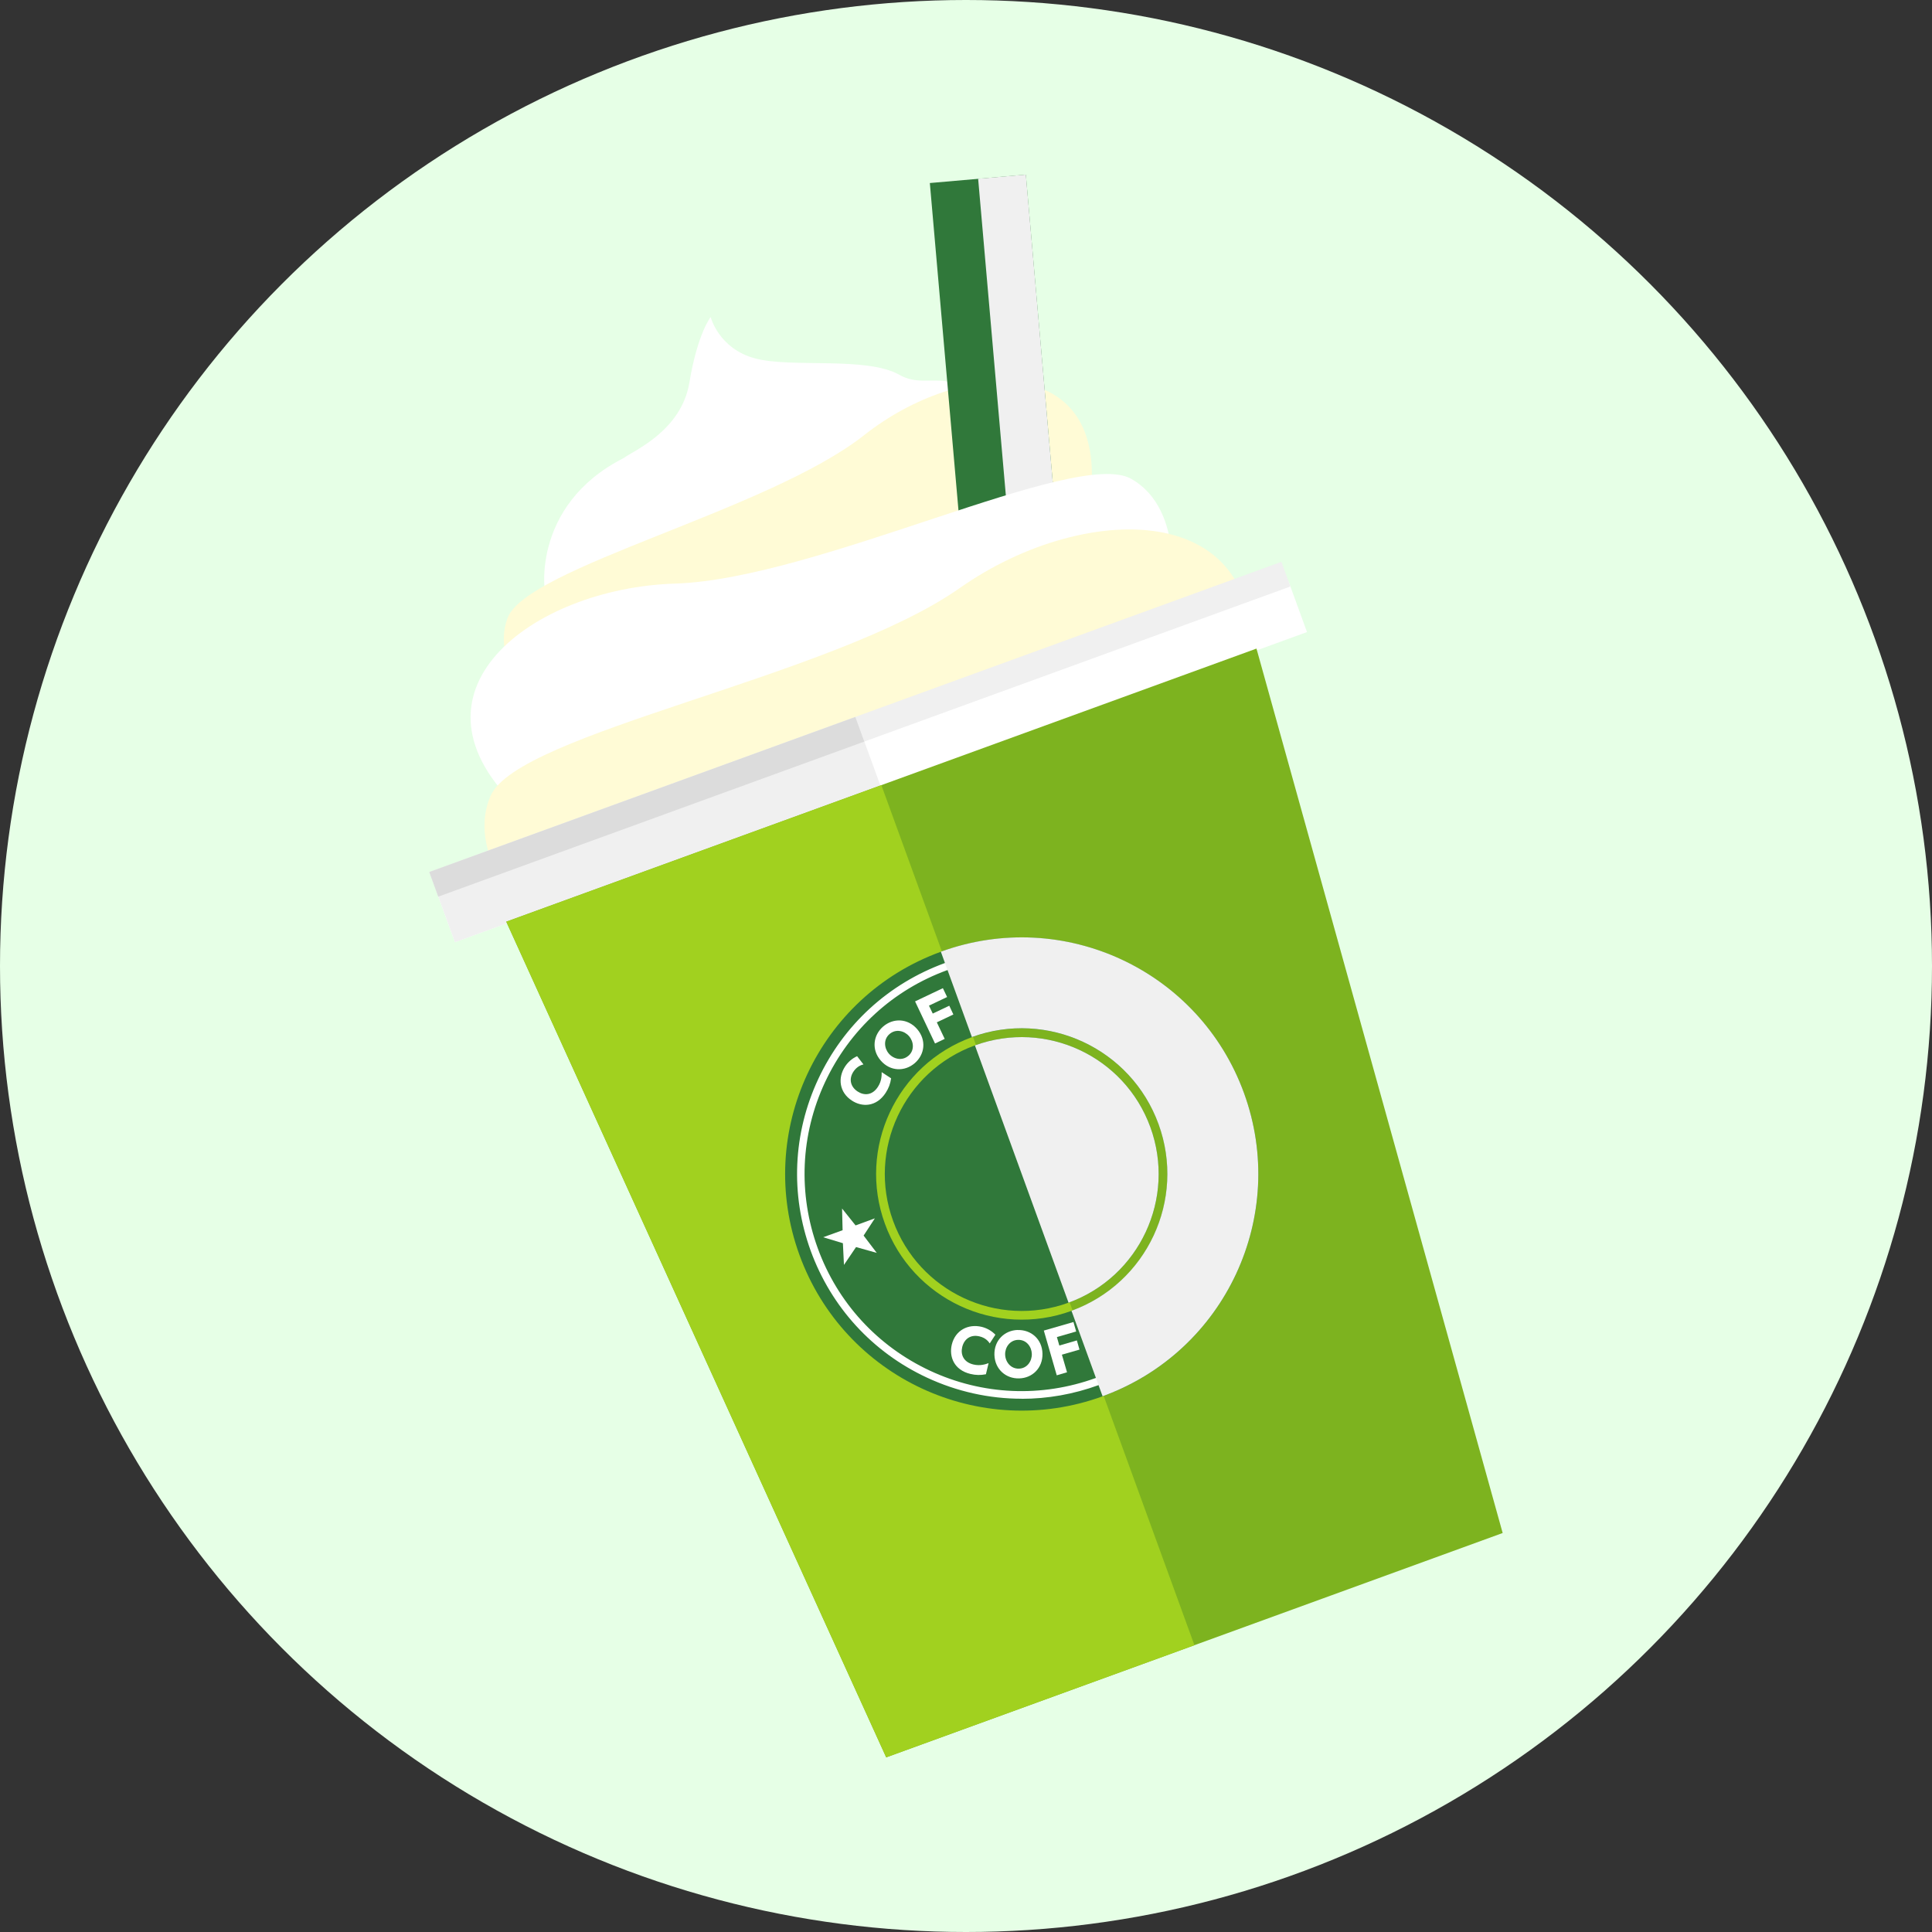 <svg width="180" height="180" viewBox="0 0 180 180" fill="none" xmlns="http://www.w3.org/2000/svg">
<rect x="0" y="0" width="180" height="180" fill="#333333" stroke="none"/>
<circle cx="90" cy="90" r="90" fill="#E6FFE6"/>
<g clip-path="url(#clip0_2245_7848)">
<path d="M92.858 40.75L51.018 55.978C50.56 55.612 49.399 47.1 58.1 42.679C58.981 42.003 63.479 40.187 64.233 35.624C64.986 31.062 66.211 29.542 66.211 29.542C66.211 29.542 66.957 32.484 70.351 33.393C73.744 34.301 80.749 33.181 83.805 34.928C86.86 36.673 89.5 32.858 92.851 40.75H92.858Z" fill="white"/>
<path d="M101.574 46.502L52.504 67.608C50.955 67.2 45.52 62.335 47.287 57.583C49.061 52.831 71.576 47.6 80.524 40.532C89.472 33.463 103.355 32.71 101.574 46.509V46.502Z" fill="#FFFBD6"/>
<path d="M95.573 16.271L86.631 17.053L98.052 147.602L106.995 146.82L95.573 16.271Z" fill="#30783A"/>
<g style="mix-blend-mode:multiply">
<path d="M95.577 16.265L91.131 16.654L102.552 147.203L106.999 146.814L95.577 16.265Z" fill="#F0F0F0"/>
</g>
<path d="M48.568 75.543L108.262 57.484C109.333 55.957 110.536 47.516 105.383 44.608C100.23 41.7 76.187 53.957 62.881 54.373C49.575 54.788 36.607 64.553 48.568 75.543Z" fill="white"/>
<path d="M116.232 63.877L51.877 87.3C49.906 86.674 43.161 80.084 45.703 74.156C48.244 68.228 77.525 63.152 89.437 54.774C101.349 46.396 119.266 46.417 116.232 63.877Z" fill="#FFFBD6"/>
<path d="M120.058 54.183L40.67 83.078L42.382 87.782L121.77 58.887L120.058 54.183Z" fill="white"/>
<path d="M80.364 68.632L40.67 83.08L42.382 87.784L82.076 73.336L80.364 68.632Z" fill="#F0F0F0"/>
<path d="M119.389 52.344L40.001 81.239L40.837 83.535L120.225 54.64L119.389 52.344Z" fill="#F0F0F0"/>
<path d="M79.688 66.796L39.994 81.243L40.83 83.539L80.524 69.091L79.688 66.796Z" fill="#DCDCDC"/>
<path d="M140 142.827L82.566 163.729L47.167 85.871L117.063 60.427L140 142.827Z" fill="#7DB31F"/>
<path d="M47.167 85.871L82.566 163.729L111.283 153.281L82.115 73.149L47.167 85.871Z" fill="#A1D11F"/>
<path d="M87.656 88.673C76.215 92.834 70.322 105.485 74.483 116.919C78.644 128.359 91.288 134.252 102.729 130.091C114.162 125.93 120.062 113.286 115.901 101.845C111.74 90.405 99.096 84.512 87.656 88.673ZM99.835 122.128C92.795 124.691 85.008 121.058 82.446 114.018C79.883 106.978 83.516 99.191 90.556 96.629C97.597 94.066 105.383 97.699 107.946 104.739C110.508 111.779 106.876 119.566 99.835 122.128Z" fill="#30783A"/>
<path d="M90.831 97.396C84.213 99.804 80.798 107.125 83.206 113.743C85.614 120.361 92.936 123.776 99.554 121.368C106.172 118.96 109.586 111.638 107.178 105.02C104.77 98.403 97.449 94.988 90.831 97.396Z" fill="#30783A"/>
<path d="M95.182 130.316C92.168 130.316 89.162 129.654 86.353 128.345C81.291 125.986 77.447 121.79 75.532 116.538C73.624 111.286 73.871 105.605 76.229 100.543C78.588 95.481 82.784 91.637 88.036 89.722C98.878 85.779 110.91 91.383 114.852 102.225C116.76 107.477 116.514 113.159 114.155 118.228C111.797 123.29 107.601 127.134 102.349 129.049C100.011 129.901 97.596 130.323 95.182 130.323V130.316ZM88.275 90.377C83.199 92.221 79.151 95.939 76.863 100.831C74.582 105.724 74.342 111.216 76.187 116.292C78.031 121.368 81.749 125.416 86.642 127.704C91.535 129.985 97.026 130.225 102.102 128.38C107.178 126.535 111.226 122.818 113.514 117.925C115.796 113.032 116.035 107.541 114.19 102.465C112.346 97.389 108.629 93.341 103.736 91.052C98.843 88.772 93.351 88.532 88.275 90.377Z" fill="white"/>
<path d="M91.859 128.035C91.366 128.134 90.908 128.127 90.415 128.007C88.881 127.641 88.409 126.395 88.676 125.275C89 123.938 90.197 123.318 91.464 123.621C91.95 123.74 92.394 123.994 92.739 124.353L92.211 125.163C92.112 125.015 91.859 124.649 91.26 124.508C90.415 124.304 89.824 124.768 89.648 125.501C89.479 126.198 89.768 126.909 90.69 127.127C91.338 127.282 91.852 127.092 92.105 127L91.859 128.021V128.035Z" fill="white"/>
<path d="M94.823 123.916C96.062 123.881 97.09 124.761 97.125 126.106C97.16 127.458 96.181 128.394 94.949 128.422C93.731 128.457 92.689 127.584 92.647 126.226C92.612 124.874 93.598 123.945 94.816 123.909L94.823 123.916ZM94.928 127.514C95.703 127.493 96.153 126.81 96.132 126.134C96.111 125.465 95.625 124.811 94.851 124.832C94.083 124.853 93.626 125.536 93.647 126.205C93.668 126.88 94.161 127.535 94.928 127.514Z" fill="white"/>
<path d="M100.328 124.881L100.574 125.74L98.934 126.212L99.413 127.852L98.455 128.134L97.251 123.966L100.011 123.17L100.265 124.05L98.469 124.571L98.695 125.36L100.335 124.881H100.328Z" fill="white"/>
<path d="M103.743 123.388L104.179 124.17L102.687 125.001L103.517 126.493L102.644 126.979L100.532 123.191L103.039 121.797L103.482 122.593L101.849 123.501L102.25 124.219L103.743 123.388Z" fill="white"/>
<path d="M106.7 121.079L107.298 121.741L106.031 122.896L106.622 123.543L108.058 122.234L108.678 122.91L106.509 124.888L103.588 121.685L105.7 119.756L106.319 120.432L104.939 121.692L105.439 122.241L106.707 121.086L106.7 121.079Z" fill="white"/>
<path d="M109.114 118.193L109.854 118.693L108.889 120.108L109.614 120.601L110.705 118.995L111.459 119.509L109.804 121.931L106.221 119.488L107.833 117.123L108.586 117.637L107.53 119.185L108.143 119.601L109.107 118.186L109.114 118.193Z" fill="white"/>
<path d="M83.023 100.465C82.953 100.965 82.791 101.395 82.516 101.817C81.65 103.141 80.32 103.169 79.362 102.535C78.207 101.782 78.025 100.444 78.736 99.36C79.01 98.945 79.397 98.607 79.855 98.403L80.446 99.17C80.277 99.212 79.848 99.332 79.51 99.846C79.038 100.571 79.278 101.289 79.911 101.697C80.517 102.092 81.277 102.056 81.791 101.261C82.157 100.705 82.143 100.156 82.143 99.888L83.023 100.465Z" fill="white"/>
<path d="M82.277 95.643C83.213 94.833 84.565 94.861 85.445 95.875C86.332 96.896 86.163 98.241 85.227 99.05C84.304 99.846 82.946 99.839 82.059 98.811C81.171 97.79 81.355 96.445 82.277 95.643ZM84.635 98.367C85.22 97.861 85.135 97.051 84.692 96.537C84.255 96.03 83.46 95.833 82.875 96.34C82.291 96.84 82.375 97.656 82.812 98.163C83.255 98.677 84.051 98.867 84.628 98.367H84.635Z" fill="white"/>
<path d="M88.444 93.707L88.824 94.516L87.282 95.249L88.015 96.79L87.114 97.22L85.255 93.298L87.846 92.066L88.24 92.89L86.55 93.693L86.902 94.432L88.444 93.7V93.707Z" fill="white"/>
<path d="M92.394 92.461L92.57 93.334L90.894 93.679L91.239 95.354L90.26 95.558L89.388 91.306L92.197 90.729L92.38 91.623L90.549 91.996L90.711 92.799L92.387 92.454L92.394 92.461Z" fill="white"/>
<path d="M96.252 92.235L96.21 93.129L94.499 93.052L94.457 93.925L96.393 94.009L96.35 94.925L93.422 94.791L93.619 90.461L96.484 90.588L96.442 91.503L94.576 91.419L94.541 92.158L96.252 92.235Z" fill="white"/>
<path d="M100.729 92.897L100.476 93.749L98.835 93.256L98.582 94.094L100.441 94.65L100.18 95.523L97.371 94.678L98.617 90.525L101.363 91.348L101.103 92.221L99.314 91.686L99.103 92.397L100.743 92.89L100.729 92.897Z" fill="white"/>
<path d="M79.7 114.173L81.509 113.511L80.46 115.116L81.685 116.728L79.756 116.186L78.63 117.848L78.531 115.827L76.694 115.271L78.503 114.616L78.454 112.596L79.714 114.173H79.7Z" fill="white"/>
<path d="M111.318 102.662L113.127 102.007L112.078 103.612L113.303 105.225L111.374 104.682L110.248 106.344L110.149 104.323L108.312 103.767L110.121 103.113L110.072 101.092L111.332 102.669L111.318 102.662Z" fill="white"/>
<g style="mix-blend-mode:multiply">
<path d="M102.729 130.084C114.162 125.923 120.062 113.279 115.901 101.838C111.74 90.398 99.096 84.505 87.656 88.666L90.549 96.621C97.589 94.059 105.376 97.692 107.939 104.732C110.501 111.772 106.868 119.559 99.828 122.121L102.722 130.077L102.729 130.084Z" fill="#F0F0F0"/>
</g>
<g style="mix-blend-mode:multiply">
<path d="M90.831 97.396C97.449 94.988 104.77 98.403 107.178 105.02C109.586 111.638 106.171 118.96 99.554 121.368L90.831 97.396Z" fill="#F0F0F0"/>
</g>
</g>
<defs>
<clipPath id="clip0_2245_7848">
<rect width="100" height="147.458" fill="white" transform="translate(40 16.271)"/>
</clipPath>
</defs>
</svg>
